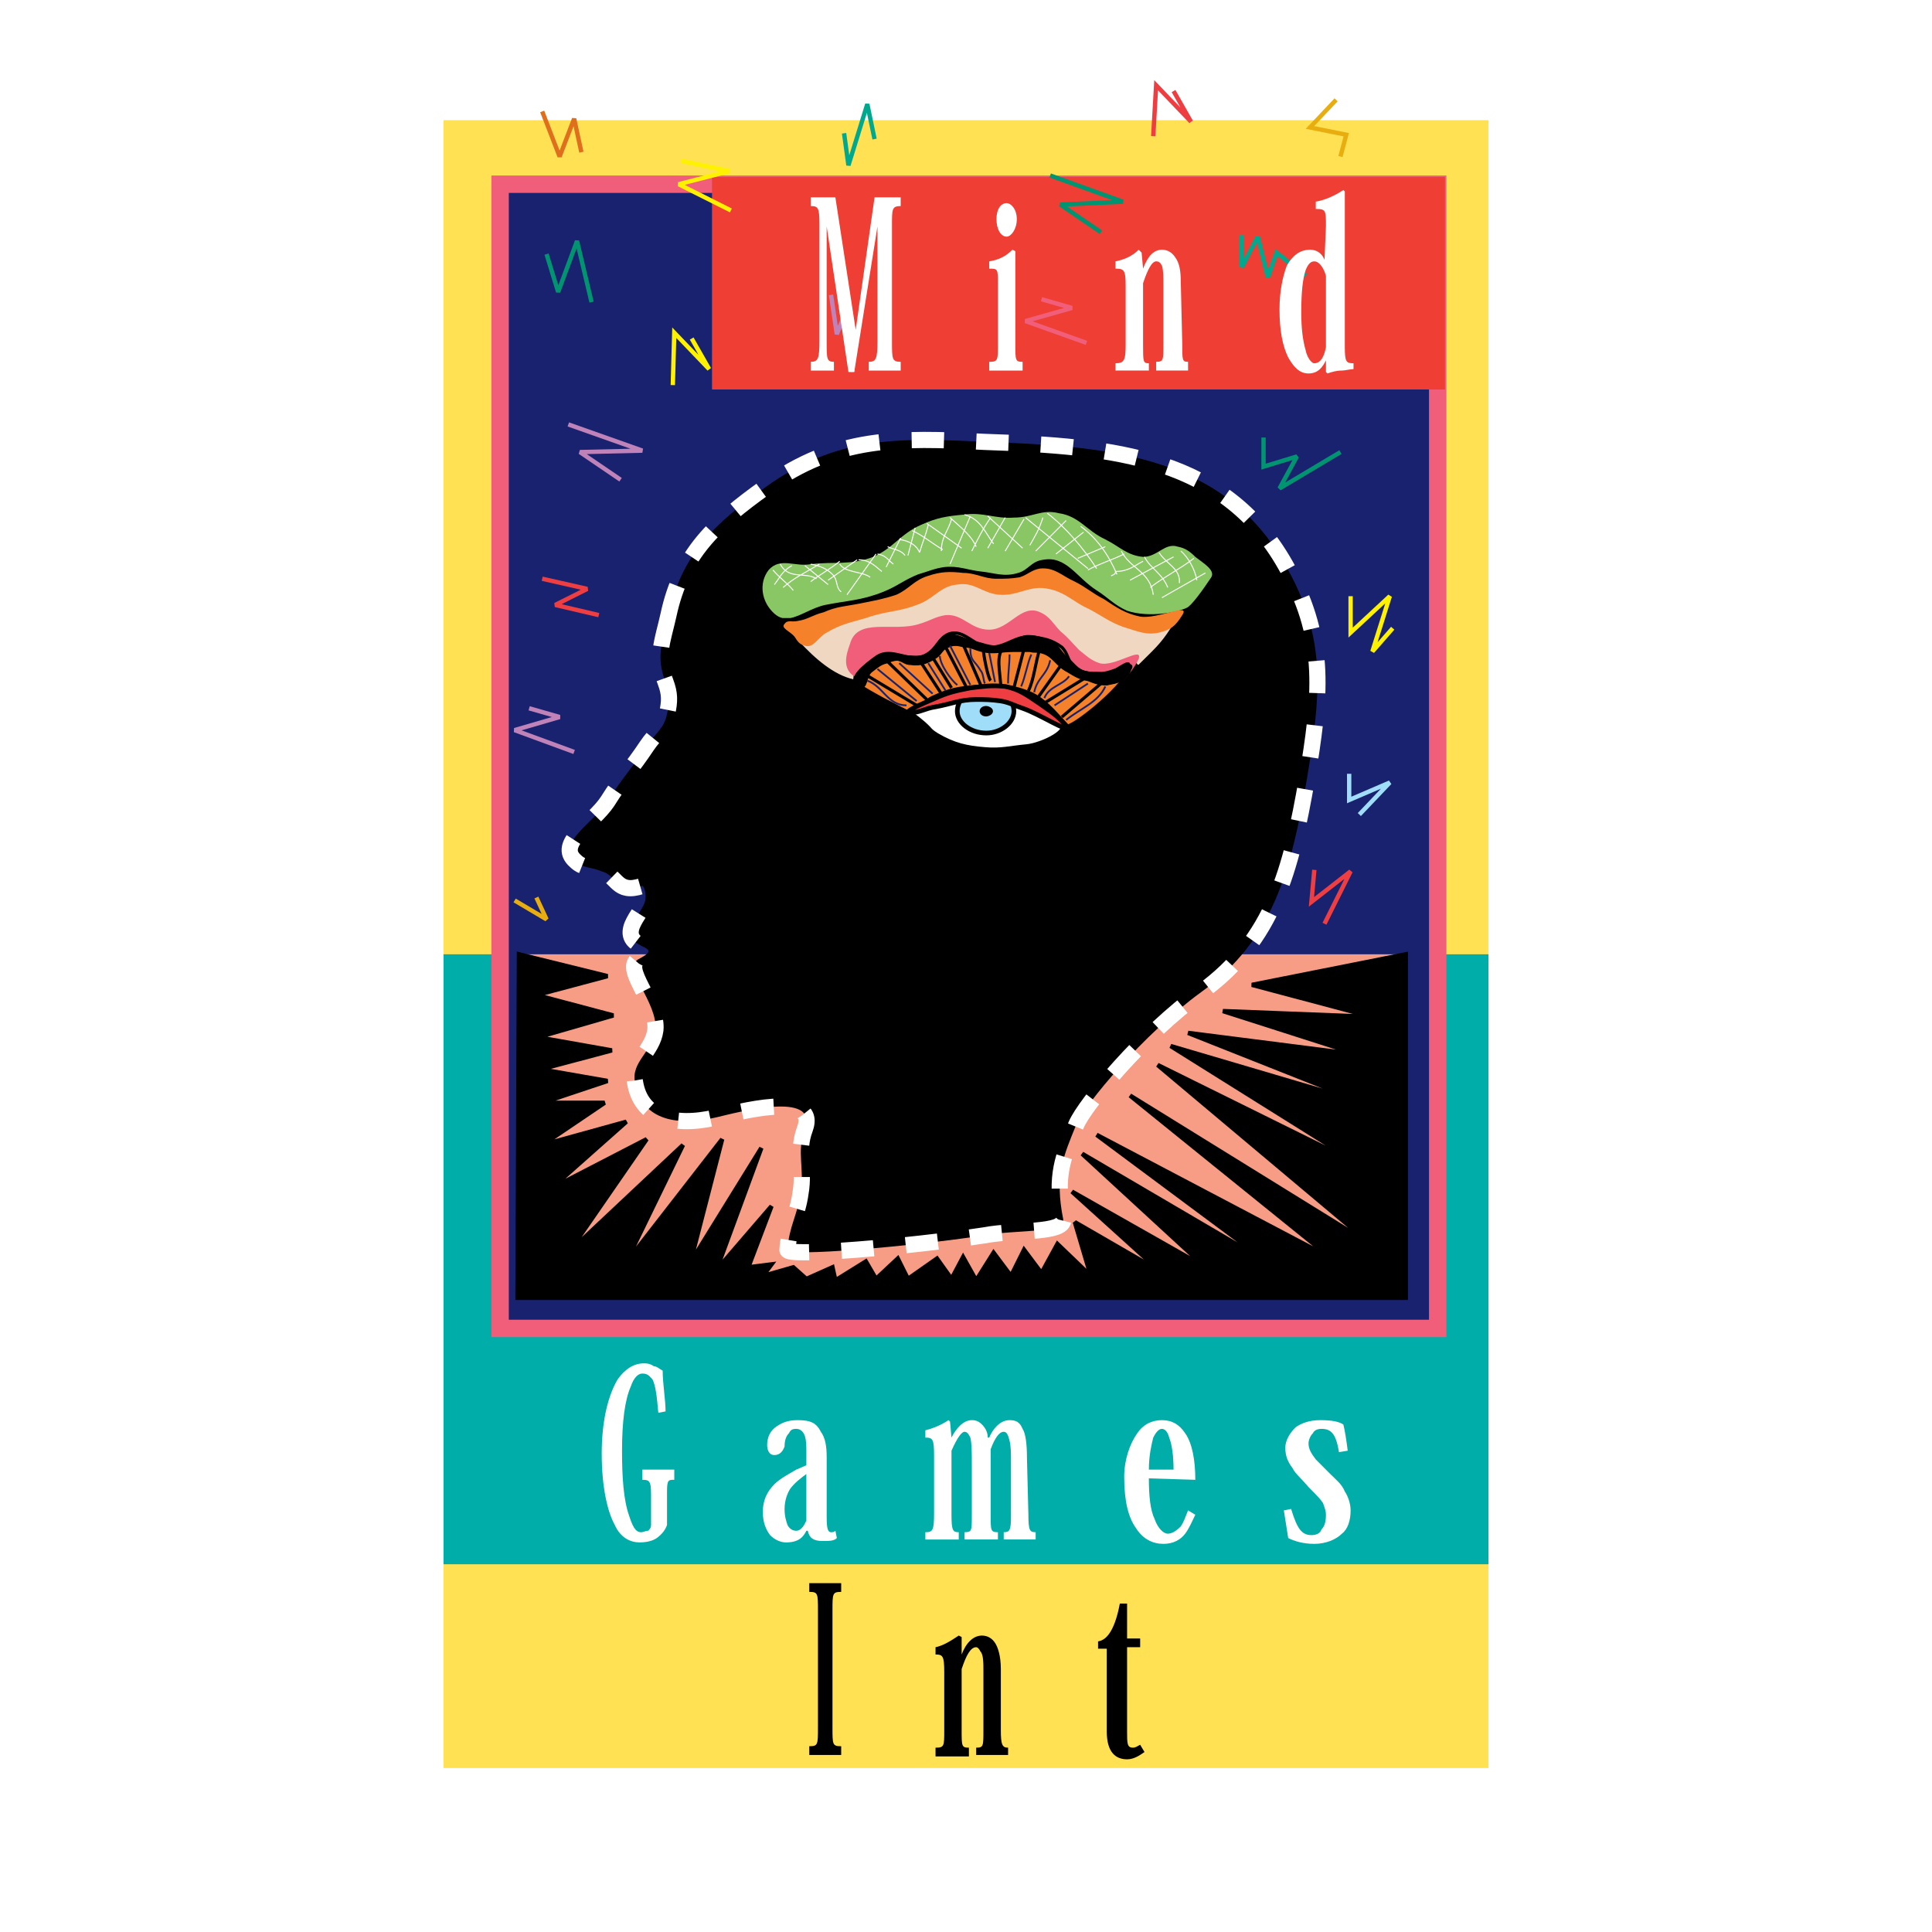 <?xml version="1.0" encoding="utf-8"?>
<!-- Generator: Adobe Illustrator 13.0.0, SVG Export Plug-In . SVG Version: 6.00 Build 14948)  -->
<!DOCTYPE svg PUBLIC "-//W3C//DTD SVG 1.0//EN" "http://www.w3.org/TR/2001/REC-SVG-20010904/DTD/svg10.dtd">
<svg version="1.0" id="Layer_1" xmlns="http://www.w3.org/2000/svg" xmlns:xlink="http://www.w3.org/1999/xlink" x="0px" y="0px"
	 width="192.756px" height="192.756px" viewBox="0 0 192.756 192.756" enable-background="new 0 0 192.756 192.756"
	 xml:space="preserve">
<g>
	<polygon fill-rule="evenodd" clip-rule="evenodd" fill="#FFFFFF" points="0,0 192.756,0 192.756,192.756 0,192.756 0,0 	"/>
	<polygon fill-rule="evenodd" clip-rule="evenodd" fill="#FFE153" points="44.249,11.99 148.508,11.99 148.508,176.398 
		44.249,176.398 44.249,11.99 	"/>
	<polygon fill-rule="evenodd" clip-rule="evenodd" fill="#00ADA8" points="44.249,95.21 148.508,95.21 148.508,156.066 
		44.249,156.066 44.249,95.21 	"/>
	
		<polygon fill-rule="evenodd" clip-rule="evenodd" fill="#19226E" stroke="#F05E7A" stroke-width="1.735" stroke-miterlimit="2.613" points="
		49.896,18.38 143.439,18.38 143.439,132.537 49.896,132.537 49.896,18.38 	"/>
	<polygon fill-rule="evenodd" clip-rule="evenodd" fill="#EF3E33" points="71.038,17.654 144.164,17.654 144.164,38.858 
		71.038,38.858 71.038,17.654 	"/>
	<polygon fill-rule="evenodd" clip-rule="evenodd" fill="#F79C85" points="51.778,95.21 139.965,95.21 139.965,129.486 
		51.778,129.486 51.778,95.21 	"/>
	
		<path fill-rule="evenodd" clip-rule="evenodd" stroke="#FFFFFF" stroke-width="1.614" stroke-miterlimit="2.613" stroke-dasharray="3.223,3.223" d="
		M66.693,61.37c-0.579,2.615-1.303,4.067-0.29,6.681c0.435,1.162,0.435,1.888,0.145,3.196c-0.29,1.452-1.159,1.888-2.027,3.195
		c-1.448,2.179-2.462,3.195-3.91,5.519c-1.448,2.178-5.213,4.212-3.186,5.955c0.724,0.726,1.593,0.581,2.606,1.017
		c1.592,0.436,1.448,2.324,4.054,1.453c0.145,0,0.435,0.726,0.29,1.452c-0.145,0.726-0.869,1.452-1.304,2.469
		c-1.014,2.614,3.476,1.888,0.724,3.34c-1.882,0.872,1.883,4.358,1.593,7.118c-0.29,2.178-2.461,3.195-2.027,5.229
		c0.579,3.484,3.765,4.502,8.109,3.484c1.882-0.436,10.281-2.76,8.833,1.162c-0.869,2.324,0,3.922-0.435,6.391
		c-0.289,2.18-1.158,3.342-1.303,5.664c-0.145,0.727,12.019-0.289,19.693-1.451c3.041-0.582,7.964-0.146,7.819-1.598
		c-0.869-4.357,0-6.246,1.303-9.441c0.869-2.033,6.662-9.004,12.454-13.217c7.239-5.228,8.978-12.2,10.57-21.35
		c1.304-7.988,2.027-13.652-1.883-20.769c-6.081-11.329-17.376-12.346-30.264-12.781c-8.688-0.436-14.77-0.581-21.866,4.502
		C71.327,52.22,67.996,55.271,66.693,61.37L66.693,61.37z"/>
	<polygon fill-rule="evenodd" clip-rule="evenodd" stroke="#000000" stroke-width="0.433" stroke-miterlimit="2.613" points="
		51.778,95.21 60.611,97.389 53.516,99.277 61.19,101.311 53.661,103.488 61.045,104.797 53.95,106.684 60.611,107.846 
		54.095,110.025 60.322,110.025 54.095,114.236 62.494,111.912 54.963,118.594 64.521,113.656 56.702,124.984 68.141,114.236 
		62.349,126.146 72.051,113.656 68.865,126.002 75.961,114.527 71.472,126.727 76.974,120.336 74.657,126.438 76.974,126.146 
		76.105,127.309 79.146,126.438 80.449,127.598 83.056,126.438 83.346,127.744 86.387,125.855 87.4,127.598 89.572,125.566 
		90.586,127.598 93.482,125.566 94.93,127.598 96.089,125.42 97.392,127.744 99.129,124.984 100.867,127.309 102.17,124.693 
		103.908,127.018 105.501,124.113 108.831,127.309 107.238,121.934 115.782,126.873 106.949,118.885 120.271,126.438 
		107.963,115.107 126.787,126.146 109.41,113.221 132.869,125.566 112.741,109.299 136.924,124.258 115.492,106.248 
		136.055,116.416 116.795,104.361 136.489,110.17 118.533,103.053 135.62,105.232 122.009,100.875 136.924,101.455 124.905,98.26 
		140.254,95.21 140.254,129.486 51.633,129.486 51.778,95.21 	"/>
	<polyline fill="none" stroke="#9FDDF9" stroke-width="0.433" stroke-miterlimit="2.613" points="134.606,77.201 134.606,79.815 
		138.661,78.072 135.62,81.268 	"/>
	<polyline fill="none" stroke="#FFF200" stroke-width="0.433" stroke-miterlimit="2.613" points="134.751,59.482 134.751,63.113 
		138.661,59.482 136.924,65.001 138.951,62.678 	"/>
	<polyline fill="none" stroke="#009470" stroke-width="0.433" stroke-miterlimit="2.613" points="126.063,43.651 126.063,46.556 
		129.394,45.54 127.656,48.734 133.737,45.104 	"/>
	<polyline fill="none" stroke="#00A88E" stroke-width="0.433" stroke-miterlimit="2.613" points="84.214,13.296 84.649,16.492 
		86.531,10.392 87.255,13.877 	"/>
	<polyline fill="none" stroke="#009470" stroke-width="0.433" stroke-miterlimit="2.613" points="54.529,25.351 55.688,29.127 
		57.57,24.044 59.019,30.144 	"/>
	<polyline fill="none" stroke="#FFF200" stroke-width="0.433" stroke-miterlimit="2.613" points="67.996,16.056 72.775,17.073 
		67.707,18.38 72.92,20.995 	"/>
	<polyline fill="none" stroke="#00A88E" stroke-width="0.433" stroke-miterlimit="2.613" points="123.891,23.463 123.891,26.659 
		125.483,23.608 126.498,27.675 127.366,25.206 130.263,27.53 	"/>
	<polyline fill="none" stroke="#BF83B9" stroke-width="0.433" stroke-miterlimit="2.613" points="82.911,29.418 83.491,33.339 
		84.359,31.161 85.083,37.116 	"/>
	<polyline fill="none" stroke="#FFF200" stroke-width="0.433" stroke-miterlimit="2.613" points="69.01,33.775 70.748,36.825 
		67.272,33.194 67.127,38.422 	"/>
	<polyline fill="none" stroke="#DF6F1D" stroke-width="0.433" stroke-miterlimit="2.613" points="54.095,11.118 55.833,15.621 
		57.281,11.844 58.005,15.185 	"/>
	<polyline fill="none" stroke="#BF83B9" stroke-width="0.433" stroke-miterlimit="2.613" points="56.702,42.344 64.086,44.958 
		57.86,45.104 61.915,47.863 	"/>
	<polyline fill="none" stroke="#EF3E42" stroke-width="0.433" stroke-miterlimit="2.613" points="54.095,57.74 58.584,58.756 
		55.398,60.354 59.742,61.37 	"/>
	<polyline fill="none" stroke="#BF83B9" stroke-width="0.433" stroke-miterlimit="2.613" points="52.792,70.666 55.833,71.537 
		51.344,72.844 57.281,75.023 	"/>
	<polyline fill="none" stroke="#E8AE10" stroke-width="0.433" stroke-miterlimit="2.613" points="53.516,89.546 54.529,91.725 
		51.344,89.837 	"/>
	<polyline fill="none" stroke="#EF3E42" stroke-width="0.433" stroke-miterlimit="2.613" points="131.131,86.787 130.842,89.982 
		134.751,86.932 132.145,92.161 	"/>
	<polyline fill="none" stroke="#E8AE10" stroke-width="0.433" stroke-miterlimit="2.613" points="133.304,9.956 130.697,12.716 
		134.317,13.442 133.737,15.621 	"/>
	<polyline fill="none" stroke="#EF3E42" stroke-width="0.433" stroke-miterlimit="2.613" points="117.085,9.084 118.823,12.135 
		115.348,8.504 115.059,13.587 	"/>
	<polyline fill="none" stroke="#009470" stroke-width="0.433" stroke-miterlimit="2.613" points="104.777,17.509 112.017,20.123 
		105.79,20.413 109.845,23.173 	"/>
	<polyline fill="none" stroke="#F05E7A" stroke-width="0.433" stroke-miterlimit="2.613" points="103.908,29.854 106.949,30.725 
		102.314,32.033 108.397,34.21 	"/>
	
		<path fill-rule="evenodd" clip-rule="evenodd" fill="#FFFFFF" stroke="#000000" stroke-width="0.956" stroke-miterlimit="2.613" d="
		M90.73,71.392c2.317,1.743,1.449,1.452,2.607,2.178c1.737,1.017,3.041,1.307,4.923,1.453c1.593,0.145,2.606-0.146,4.199-0.291
		c1.593-0.146,4.923-1.743,3.475-2.614c-1.013-0.726-2.606-2.905-4.778-3.341c-1.447-0.436-2.316-0.291-3.765,0
		c-1.593,0.146-2.461,0.146-3.909,0.727C92.613,69.939,90.296,71.101,90.73,71.392L90.73,71.392z"/>
	
		<path fill-rule="evenodd" clip-rule="evenodd" fill="#9FDDF9" stroke="#000000" stroke-width="0.465" stroke-miterlimit="2.613" d="
		M95.509,70.956c0-1.307,1.303-2.324,2.896-2.324c1.448,0,2.751,1.017,2.751,2.324c0,1.162-1.303,2.179-2.751,2.179
		C96.812,73.135,95.509,72.118,95.509,70.956L95.509,70.956z"/>
	<path fill-rule="evenodd" clip-rule="evenodd" d="M85.373,68.051c-2.751-1.597-1.738-0.436-5.068-3.486
		c-2.172-1.888-4.779-4.793-3.91-8.279c1.303-4.357,7.385-0.871,11.294-3.195c2.751-1.743,2.896-4.793,6.082-5.374
		c2.607-0.436,3.91,2.179,6.661,2.179c2.316,0,3.62-2.179,5.792-1.598c2.317,0.436,2.462,2.614,4.489,3.631
		c1.303,0.726,2.172,1.017,3.475,1.308c2.606,0.436,4.2-0.727,6.807-0.436c0.579,0.146,1.737,1.889,0.145,4.212
		c-4.778,6.972-14.336,15.831-14.915,15.105c-0.724-1.162,0.435-3.341-0.579-4.938c-1.593-2.759-4.634-2.614-7.819-2.179
		c-2.751,0.436-3.62,3.05-6.372,3.486C89.138,68.922,87.689,69.358,85.373,68.051L85.373,68.051z"/>
	<path fill-rule="evenodd" clip-rule="evenodd" fill="#EFD7C2" d="M79.726,63.985c1.593,1.743,3.475,3.34,5.358,3.776
		c0.145,0.145,0-0.436,0.145-0.727c0.29-0.436,0.434-0.581,0.724-0.872c0.435-0.581,0.724-0.726,1.303-1.017
		c1.159-0.581,2.027-0.146,3.331-0.581c1.014-0.29,1.882-0.145,2.606-1.017c0.29-0.29,0.29-0.726,0.579-1.017
		c0.724-0.726,1.738-0.145,2.751,0.146c0.869,0.145,1.303,0.726,2.317,0.871c1.593,0.436,2.462-0.871,4.055-0.726
		c1.303,0.146,2.026,0.291,3.04,0.871c0.869,0.582,1.015,1.307,1.738,1.889c0.725,0.436,1.014,0.726,1.737,0.872
		c1.014,0.29,1.593-0.291,2.606-0.582c0.435,0,0.725-0.29,1.014-0.145c0.29,0.145,0.435,0.727,0.579,0.581
		c1.449-1.453,2.172-2.033,3.186-3.631c0.435-0.727-1.447-0.146-2.316-0.291c-1.737-0.436-2.751-0.872-4.344-1.598
		c-1.593-0.727-2.317-1.743-4.055-2.324c-1.448-0.436-2.462-0.291-4.055-0.291c-1.448-0.146-2.172,0-3.476-0.146
		c-1.448,0-2.171-0.581-3.62-0.436s-2.172,0.726-3.621,1.307c-1.158,0.581-1.737,0.871-2.896,1.453
		c-1.449,0.436-2.462,0.581-3.91,1.162C82.622,62.242,78.422,62.532,79.726,63.985L79.726,63.985z"/>
	<path fill-rule="evenodd" clip-rule="evenodd" stroke="#000000" stroke-width="0.465" stroke-miterlimit="2.613" d="
		M97.971,70.956c0-0.145,0.145-0.291,0.435-0.291c0.145,0,0.435,0.146,0.435,0.291s-0.29,0.291-0.435,0.291
		C98.115,71.247,97.971,71.101,97.971,70.956L97.971,70.956z"/>
	<path fill-rule="evenodd" clip-rule="evenodd" fill="#89C765" d="M78.061,61.661h0.809c1.024-0.198,2.154-1.026,3.463-1.307
		c2.172-0.437,3.62-0.437,5.792-1.308c1.448-0.581,2.027-1.162,3.476-1.743c1.014-0.29,1.593-0.581,2.606-0.726
		c1.448-0.146,2.317,0.29,3.62,0.436c1.448,0.146,2.316,0.581,3.765,0.146c1.014-0.291,1.304-1.162,2.462-1.307
		c2.316-0.436,3.33,1.743,5.357,3.049c1.158,0.727,1.737,1.453,3.041,2.033c2.171,0.727,5.067,0.146,5.937-0.29
		c0.434-0.146,1.593-1.743,2.461-3.05c0.435-0.727-0.868-1.453-1.593-2.033c-0.579-0.581-1.014-0.872-1.737-1.018
		c-1.304-0.436-2.027,1.018-3.476,1.018c-1.592-0.146-2.316-1.018-3.764-1.743c-1.883-0.871-2.606-2.324-4.634-2.614
		c-1.738-0.436-2.606,0.436-4.489,0.436c-1.882,0.145-3.041-0.581-5.068-0.29c-1.593,0.145-2.606,0.29-4.199,1.017
		c-2.027,0.871-2.751,2.323-4.779,3.195c-2.317,0.871-3.764,0.436-6.226,0.726c-1.593,0.291-3.041-0.726-4.199,0.581
		c-1.014,1.308-0.724,3.195,0.579,4.357C77.525,61.459,77.79,61.597,78.061,61.661L78.061,61.661L78.061,61.661z"/>
	<path fill-rule="evenodd" clip-rule="evenodd" fill="#F05E7A" d="M90.006,70.666c-1.448-0.872-3.186-1.888-4.778-3.195
		c-1.158-0.726-0.869-2.033-0.435-3.195c0.724-2.76,4.344-1.162,6.951-2.034c1.013-0.291,1.593-0.726,2.606-0.872
		c1.737-0.145,2.461,1.453,4.344,1.453c2.026,0,3.186-2.614,5.067-1.743c1.014,0.436,1.304,1.162,2.027,1.889
		c0.869,0.726,1.159,1.162,1.883,1.888c0.725,0.581,1.158,1.017,2.027,1.307c1.448,0.436,4.344-1.743,3.909-0.436
		c-1.303,2.905-6.806,6.971-7.096,6.681c-0.434-0.436-2.026-3.05-4.054-4.066c-1.883-0.872-3.187-0.872-5.358-0.726
		c-1.738,0.146-2.607,0.436-4.2,1.307C91.745,69.358,91.165,71.247,90.006,70.666L90.006,70.666z"/>
	
		<path fill-rule="evenodd" clip-rule="evenodd" fill="#F5822A" stroke="#000000" stroke-width="0.309" stroke-miterlimit="2.613" d="
		M90.441,70.956c-1.448-0.726-3.186-1.598-4.779-2.614c-1.158-0.581,0.725-2.033,1.738-2.759c1.593-1.162,3.33,0.726,5.068-0.291
		c1.014-0.581,1.159-1.598,2.172-2.033c1.593-0.581,2.461,1.307,4.199,1.307c1.593,0,2.462-1.162,4.055-1.017
		c1.303,0.145,2.026,0.291,3.04,1.017c0.725,0.726,0.579,1.598,1.448,2.179c0.725,0.436,1.304,0.436,2.317,0.436
		c1.158,0.146,3.62-1.452,3.041-0.436c-1.159,2.324-5.792,5.81-6.228,5.664c-0.434-0.29-2.026-2.615-3.909-3.34
		c-1.883-0.727-3.186-0.727-5.213-0.582c-1.738,0.146-2.606,0.291-4.199,1.017C92.034,69.939,91.455,71.537,90.441,70.956
		L90.441,70.956z"/>
	
		<path fill-rule="evenodd" clip-rule="evenodd" fill="#EF3E42" stroke="#000000" stroke-width="0.465" stroke-miterlimit="2.613" d="
		M90.875,71.101c-1.014,0,1.448-1.016,2.462-1.452c1.303-0.581,2.027-0.727,3.475-1.017c1.303-0.146,2.028-0.291,3.476-0.146
		c1.447,0.291,2.172,0.871,3.475,1.743c1.014,0.726,1.738,1.162,2.606,2.178c0.435,0.871-2.606-1.161-4.344-1.743
		c-0.869-0.29-1.304-0.581-2.172-0.726c-1.014-0.146-1.593-0.146-2.462-0.146c-1.593,0-2.461,0.437-4.054,0.728
		C92.323,70.666,91.745,71.101,90.875,71.101L90.875,71.101z"/>
	<path fill-rule="evenodd" clip-rule="evenodd" stroke="#000000" stroke-width="0.097" stroke-miterlimit="2.613" d="
		M85.373,67.906c-0.29-0.727,0.579-1.016,1.158-1.598c0.579-0.436,0.869-0.872,1.448-1.017c0.869-0.291,1.448,0.146,2.317,0.146
		c0.869,0,1.448,0.146,2.172-0.146c1.014-0.436,1.014-1.598,1.883-1.888c1.013-0.291,1.737,0.29,2.751,0.581
		c1.013,0.145,1.593,0.581,2.751,0.436c1.014,0,1.448-0.872,2.606-1.017c0.868,0,1.447,0.145,2.316,0.581
		c1.014,0.436,1.158,1.307,2.027,1.888c0.579,0.582,0.869,1.018,1.738,1.162c0.579,0.291,1.014,0.291,1.737,0.145
		c1.014-0.145,2.462-1.743,2.462-0.726c0.145,0.581-0.146,1.016-0.725,1.307c-0.435,0.436-1.014,0.436-1.593,0.581
		c-0.724,0-1.158-0.145-1.882-0.436c-0.869-0.145-1.304-0.436-2.028-0.872c-1.158-0.581-1.447-1.598-2.606-1.888
		c-0.434-0.146-0.724,0-1.158-0.146c-0.724,0-1.014,0-1.593,0c-1.303,0-2.027,0.291-3.186,0c-0.724-0.145-1.014-0.436-1.737-0.436
		c-0.58-0.145-1.014-0.29-1.593,0c-0.58,0.146-0.724,0.726-1.159,1.017c-0.869,0.581-1.593,0.872-2.606,0.726
		c-0.579,0-0.724-0.291-1.303-0.436c-0.435,0-0.724,0.146-1.158,0.291c-0.58,0.146-0.869,0.436-1.449,0.872
		c-0.579,0.436-0.434,1.888-1.158,1.452C85.518,68.342,85.373,68.197,85.373,67.906L85.373,67.906z"/>
	<path fill="none" stroke="#FFFFFF" stroke-width="0.097" stroke-miterlimit="2.613" d="M77.843,56.287
		c0.869,1.598,2.462,0.727,3.62,1.453 M80.884,56.287c0.869,0.146,1.593,0.436,2.172,1.018c0.579,0.581,0.29,1.307,0.869,1.742
		 M83.78,56.287c0.579,0.872,2.317,0.727,3.041,1.308 M85.662,55.851c1.159,0,1.738,0.727,2.317,1.162 M87.545,55.271
		c0.869,0.145,1.014,0.581,1.593,1.016 M88.559,54.544c0.579,0.291,1.303,0.291,1.738,0.872 M89.717,53.818
		c1.014,0.145,1.738,0.581,2.028,1.307 M91.021,52.947c1.013,0.436,2.027,1.307,3.04,1.888 M92.468,52.22l3.476,2.47 M94.785,51.639
		c1.303,1.162,2.172,1.889,2.606,2.905 M80.305,56.432l2.316,1.888 M77.119,56.868c0.579,0.726,1.448,1.307,2.028,2.033
		 M96.233,51.349c1.593,0.436,2.027,1.743,2.896,2.905 M98.55,51.494l3.476,3.196 M102.314,51.639l6.228,5.083 M104.487,51.204
		c1.737,1.307,3.62,3.486,4.923,5.519 M107.817,52.511c1.593,1.162,2.751,2.76,3.62,4.793 M111.872,54.98
		c0.869,1.743,2.896,2.033,3.187,4.357 M114.188,55.561c0.579,1.162,1.738,1.598,2.317,3.05 M115.637,55.125
		c0.725,1.161,2.173,1.597,2.027,3.05 M117.81,54.98c0.724,0.581,1.447,1.888,1.593,2.905 M79.001,56.432
		c-1.014,0.581-1.159,1.162-1.738,1.888 M81.753,56.287c-1.448,0.872-2.462,1.308-3.62,2.324 M83.78,55.997
		c-0.869,0.726-2.172,1.452-2.896,2.033 M85.518,55.851l-2.896,2.034 M87.4,55.271l-2.896,4.066 M89.862,53.673l-1.448,2.905
		 M91.31,52.656l-0.724,2.76 M92.613,52.366c-0.29,1.162-0.58,1.743-0.869,2.76 M94.93,51.785c-0.29,1.162-1.014,1.743-1.014,3.195
		 M96.812,51.494l-2.027,4.792 M98.84,51.639c-0.725,1.017-1.303,2.179-1.883,3.341 M100.288,51.639L98.55,54.69 M102.17,51.785
		l-1.882,3.195 M104.053,51.639c-0.435,1.308-0.725,1.743-1.304,2.76 M106.369,51.93l-3.041,3.05 M108.107,53.092l-2.752,2.179
		 M110.279,54.544l-2.752,1.162 M112.162,55.271c-1.159,0.581-2.606,1.016-3.62,1.598 M114.044,55.997
		c-0.869,0.436-1.448,1.017-2.751,1.017c0,0.291-0.145,0.291-0.435,0.436 M117.085,55.561l-4.344,2.324 M119.112,55.706
		c-1.303,1.017-3.041,1.888-4.345,2.905 M120.271,57.159l-4.344,2.469"/>
	<path fill="none" stroke="#000000" stroke-width="0.309" stroke-miterlimit="2.613" d="M86.387,67.325l5.068,3.05 M88.269,65.728
		l4.199,4.066 M91.745,65.873l2.172,3.341 M93.047,65.583l1.883,3.05 M94.351,64.565l2.027,3.921 M96.088,64.275l1.882,4.357
		 M98.115,64.856c0,0.436,0.435,2.76,0.725,3.05 M99.854,65.001c-0.435,0.872,0,2.615,0,3.631 M102.17,64.711l-1.014,3.921
		 M103.763,64.711c-0.435,1.162-0.579,3.05-1.158,4.211 M105.79,66.454l-2.172,3.05 M108.542,67.47l-4.489,2.76 M109.845,68.197
		l-3.91,3.34"/>
	<path fill-rule="evenodd" clip-rule="evenodd" fill="#F5822A" d="M117.954,61.37c0.868-1.307-2.462,0.436-4.199,0.146
		c-1.448-0.29-2.317-0.872-3.62-1.743c-1.159-0.581-1.737-1.162-2.896-1.743c-1.304-0.581-2.027-1.452-3.476-1.307
		c-0.868,0.146-1.158,0.582-2.027,0.872c-0.868,0.146-1.447,0.146-2.316,0.146c-1.304,0-2.027-0.581-3.331-0.581
		c-1.303-0.146-2.172-0.146-3.475,0.29c-1.448,0.436-1.883,1.308-3.186,1.888c-1.303,0.436-2.172,0.581-3.62,0.872
		s-2.316,0.291-3.62,0.871c-1.159,0.291-1.593,0.727-2.606,0.872c-0.579,0.146-1.014-0.145-1.303,0.291
		c-0.435,0.436,0.579,0.727,1.014,1.307c0.29,0.436,0.435,0.727,1.014,0.872c0.868,0.291,1.303-0.872,2.172-1.307
		c1.448-0.872,2.461-1.017,3.91-1.453c2.027-0.726,3.186-0.581,5.068-1.307c1.738-0.582,2.317-1.888,4.055-2.034
		c1.738-0.291,2.461,0.872,4.199,1.017c1.883,0.146,3.041-1.017,4.924-0.581c1.448,0.29,2.172,1.016,3.476,1.743
		c1.593,0.727,2.316,1.452,3.909,2.033c1.448,0.436,2.317,0.872,3.62,0.581C116.795,62.823,117.229,62.532,117.954,61.37
		L117.954,61.37z"/>
	<path fill="none" stroke="#19226E" stroke-width="0.18" stroke-miterlimit="2.613" d="M94.785,64.42l2.027,3.921 M96.812,64.711
		c0,1.307,0.435,1.162,1.014,2.179c0.289,0.29,0.289,1.016,0.435,1.307 M98.695,65.146l0.578,2.905 M100.722,65.292
		c0,1.017-0.145,1.743-0.145,2.905 M102.895,65.292c-0.435,1.017-0.58,2.179-1.014,3.195 M104.776,65.873
		c-0.289,1.453-1.303,1.743-1.593,3.196 M106.659,67.47c-0.579,0.872-2.027,1.017-2.462,2.179 M108.542,68.197l-3.331,2.179
		 M110.279,68.487c-0.724,1.598-2.462,2.179-3.91,3.341 M93.771,65.437c0,0.872,1.159,2.469,1.738,2.905 M92.613,66.163l1.738,2.759
		 M89.717,66.163l3.331,3.05 M87.545,66.744l3.91,3.195 M86.531,67.906c1.593,0.581,2.027,2.469,3.91,2.469"/>
	<path fill-rule="evenodd" clip-rule="evenodd" fill="#FFFFFF" d="M87.255,19.688l-1.882,13.216l0,0l-2.027-13.216h-2.461v0.872
		c0.724,0,0.869,0.145,0.869,1.742v11.764c0,1.743-0.145,2.033-0.869,2.033v0.872h2.316v-0.872c-0.724,0-0.724-0.291-0.724-2.033
		V22.592l0,0l2.172,14.524h0.579l2.317-14.524l0,0v11.474c0,1.743-0.145,2.033-0.869,2.033v0.872h3.186v-0.872
		c-0.869,0-0.869-0.291-0.869-2.033V22.447c0-1.598,0-1.888,0.869-1.888v-0.872H87.255L87.255,19.688z"/>
	<path fill-rule="evenodd" clip-rule="evenodd" fill="#FFFFFF" d="M100.433,20.268c-0.579,0-1.014,0.581-1.014,1.598
		s0.435,1.743,1.014,1.743c0.435,0,1.014-0.726,1.014-1.743S100.867,20.268,100.433,20.268L100.433,20.268L100.433,20.268z
		 M101.302,25.061l-0.29-0.145c-0.724,0.726-1.448,1.016-2.316,1.162v0.726c0.868,0,0.868,0,0.868,1.598v5.954
		c0,1.598,0,1.743-0.868,1.743v0.872h3.33v-0.872c-0.724,0-0.724-0.145-0.724-1.743V25.061L101.302,25.061z"/>
	<path fill-rule="evenodd" clip-rule="evenodd" fill="#FFFFFF" d="M117.81,28.256c0-1.308-0.146-2.033-0.58-2.615
		c-0.289-0.436-0.724-0.726-1.303-0.726c-0.868,0-1.448,0.726-1.883,1.888l0,0l-0.145-1.598l-0.29-0.29
		c-0.724,0.726-1.593,1.016-2.316,1.162v0.726c0.869,0,1.014,0.145,1.014,1.743v5.809c0,1.598-0.145,1.888-1.014,1.888v0.727h3.33
		v-0.727c-0.579,0-0.579-0.146-0.579-1.888v-6.1c0.435-1.308,0.869-2.179,1.304-2.179c0.289,0,0.434,0.146,0.579,0.436
		c0.145,0.436,0.145,1.162,0.145,1.889v5.954c0,1.598,0,1.743-0.724,1.743v0.872h3.186v-0.872c-0.579,0-0.579-0.145-0.579-1.743
		L117.81,28.256L117.81,28.256z"/>
	<path fill-rule="evenodd" clip-rule="evenodd" fill="#FFFFFF" d="M132.145,25.932L132.145,25.932
		c-0.145-0.436-0.579-1.016-1.447-1.016c-1.014,0-1.738,0.581-2.317,1.597c-0.435,1.162-0.724,2.614-0.724,4.357
		c0,2.034,0.289,3.631,0.868,4.793c0.579,1.017,1.159,1.598,2.027,1.598c1.014,0,1.448-0.726,1.737-1.307l0,0v1.162l0.146,0.146
		c0.435-0.146,0.869-0.291,1.448-0.291c0.289,0,0.868-0.146,1.158-0.146v-0.581c-0.724,0-0.869-0.146-0.869-1.598v-15.54
		l-0.145-0.146c-0.869,0.581-1.883,1.017-2.751,1.162v0.726c1.013,0,1.013,0.146,1.013,1.743L132.145,25.932L132.145,25.932z
		 M132.289,34.646c-0.145,0.726-0.434,1.598-1.158,1.598c-0.289,0-0.724-0.581-0.868-1.307c-0.29-1.017-0.435-2.179-0.435-3.776
		c0-2.033,0.145-3.34,0.435-4.212c0.289-0.726,0.579-0.871,0.868-0.871c0.58,0,1.014,0.871,1.158,1.452V34.646L132.289,34.646z"/>
	<path fill-rule="evenodd" clip-rule="evenodd" fill="#FFFFFF" d="M64.956,152.145c0,0.289-0.145,0.436-0.29,0.58
		c-0.289,0-0.434,0.145-0.724,0.145c-0.579,0-0.869-0.725-1.158-1.596c-0.58-1.598-0.725-3.922-0.725-6.537
		c0-2.904,0.29-5.082,0.869-6.391c0.29-0.871,0.724-1.307,1.158-1.307c0.579,0,0.724,0.291,1.014,0.58
		c0.29,0.582,0.435,1.6,0.58,3.342l0.724-0.145c0-1.162-0.289-2.762-0.289-4.068c-0.29-0.145-0.58-0.436-0.87-0.436
		c-0.434-0.289-0.724-0.289-1.013-0.289c-1.014,0-1.882,0.58-2.607,1.596c-0.868,1.453-1.592,3.922-1.592,7.408
		c0,3.34,0.579,5.809,1.303,7.117c0.579,1.307,1.593,1.742,2.461,1.742c0.724,0,1.303-0.145,1.738-0.436
		c0.58-0.436,0.869-0.871,1.014-1.307v-3.342c0-1.162,0.145-1.162,0.724-1.162v-1.016h-3.186v1.016c0.724,0,0.869,0.146,0.869,1.453
		V152.145L64.956,152.145z"/>
	<path fill-rule="evenodd" clip-rule="evenodd" fill="#FFFFFF" d="M82.477,145.318c0-1.018-0.145-1.889-0.58-2.469
		c-0.435-0.873-1.013-1.162-2.317-1.162c-1.014,0-1.593,0.289-2.027,0.58c-0.724,0.436-1.013,1.162-1.013,1.889
		c0,0.436,0.145,1.016,0.724,1.016s0.869-0.436,1.014-0.871c0-0.58,0.145-1.016,0.435-1.307c0.145-0.291,0.29-0.436,0.724-0.436
		c0.434,0,0.724,0.291,0.869,0.727c0.144,0.436,0.144,1.016,0.144,1.598v1.307l-1.013,0.436c-0.724,0.436-1.593,0.871-2.172,1.453
		c-0.724,0.725-1.158,1.598-1.158,2.758c0,1.018,0.29,1.744,0.724,2.324c0.434,0.436,1.013,0.727,1.593,0.727
		c1.303,0,1.737-0.58,2.027-1.162h0.145c0.145,0.727,0.579,1.018,1.448,1.018c0.725,0,1.159,0,1.449-0.291l-0.145-0.727
		c-0.145,0.145-0.29,0.145-0.435,0.145c-0.29,0-0.434-0.289-0.434-1.451V145.318L82.477,145.318z M80.449,151.709
		c-0.144,0.289-0.434,1.016-1.013,1.016c-0.435,0-0.724-0.291-0.869-0.58c-0.145-0.436-0.29-0.871-0.29-1.598
		c0-0.871,0.29-1.598,0.579-2.033c0.435-0.582,1.014-1.018,1.593-1.453V151.709L80.449,151.709z"/>
	<path fill-rule="evenodd" clip-rule="evenodd" fill="#FFFFFF" d="M102.46,145.463c0-1.453-0.146-2.469-0.435-2.904
		c-0.29-0.727-0.724-0.871-1.304-0.871c-1.014,0-1.737,1.016-2.026,1.742H98.55c0-0.58-0.289-1.018-0.579-1.307
		c-0.289-0.291-0.579-0.436-1.014-0.436c-0.869,0-1.593,0.871-2.027,1.742l0,0l-0.145-1.598l-0.145-0.145
		c-0.869,0.58-1.738,0.871-2.317,1.016v0.727c0.724,0,0.869,0.145,0.869,1.742v5.811c0,1.742-0.145,1.887-0.869,1.887v0.727h3.331
		v-0.727c-0.579,0-0.724-0.145-0.724-1.742v-6.391c0.579-1.307,1.014-1.887,1.303-1.887s0.434,0.289,0.579,0.58
		c0.145,0.58,0.145,1.453,0.145,2.613v5.23c0,1.451,0,1.596-0.724,1.596v0.727h3.33v-0.727c-0.724,0-0.724-0.145-0.724-1.742v-6.535
		c0.434-1.162,0.868-1.742,1.303-1.742c0.29,0,0.435,0.289,0.579,0.871c0.146,0.58,0.146,1.307,0.146,2.322v5.23
		c0,1.451-0.146,1.596-0.725,1.596v0.727h3.186v-0.727c-0.579,0-0.724-0.145-0.724-1.742L102.46,145.463L102.46,145.463z"/>
	<path fill-rule="evenodd" clip-rule="evenodd" fill="#FFFFFF" d="M119.257,147.641c0-1.887-0.29-3.631-1.013-4.646
		c-0.58-0.871-1.304-1.307-2.317-1.307s-1.883,0.436-2.462,1.307c-0.724,1.016-1.303,2.613-1.303,4.357
		c0,2.469,0.434,4.066,1.158,5.082c0.724,1.162,1.738,1.598,2.751,1.598c1.014,0,1.738-0.436,2.173-1.016
		c0.434-0.582,0.723-1.307,1.013-1.889l-0.724-0.436c-0.289,0.727-0.435,1.162-0.724,1.598c-0.435,0.436-0.869,0.727-1.304,0.727
		s-1.014-0.582-1.304-1.453c-0.435-0.871-0.579-2.324-0.579-4.066L119.257,147.641L119.257,147.641z M114.623,146.625
		c0-1.453,0.29-2.615,0.436-3.195c0.289-0.58,0.578-0.871,0.868-0.871c0.289,0,0.579,0.291,0.724,0.871
		c0.29,0.727,0.435,1.889,0.435,3.195H114.623L114.623,146.625z"/>
	<path fill-rule="evenodd" clip-rule="evenodd" fill="#FFFFFF" d="M134.462,144.736c-0.145-1.162-0.29-2.033-0.435-2.613
		c-0.435-0.291-1.158-0.436-2.316-0.436c-1.014,0-1.883,0.289-2.462,0.725c-0.579,0.582-1.014,1.309-1.014,2.033
		c0,0.873,0.289,1.453,0.724,2.035c0.29,0.58,0.869,1.016,1.593,1.887c0.869,0.871,1.159,1.162,1.448,1.598
		c0.145,0.436,0.289,0.727,0.289,1.162c0,0.727-0.145,1.162-0.434,1.453c-0.145,0.436-0.579,0.58-1.014,0.58
		c-1.014,0-1.448-0.727-2.027-2.613l-0.724,0.145c0.145,1.018,0.289,1.742,0.434,2.76c0.579,0.291,1.448,0.58,2.606,0.58
		s2.173-0.436,2.752-1.016c0.579-0.436,0.868-1.307,0.868-2.324c0-0.727-0.289-1.453-0.579-1.889
		c-0.289-0.725-0.868-1.162-1.448-1.742c-0.579-0.58-1.013-1.018-1.447-1.453c-0.435-0.58-0.725-1.016-0.725-1.598
		c0-0.289,0.146-0.725,0.435-1.016c0.145-0.291,0.435-0.436,0.869-0.436c1.014,0,1.448,0.58,1.737,2.324L134.462,144.736
		L134.462,144.736z"/>
	<path fill-rule="evenodd" clip-rule="evenodd" d="M81.608,172.332c0,1.742,0,1.889-0.869,1.889v0.871h3.186v-0.871
		c-0.869,0-0.869-0.146-0.869-1.889v-11.619c0-1.742,0-1.889,0.869-1.889v-0.871h-3.186v0.871c0.869,0,0.869,0.146,0.869,1.889
		V172.332L81.608,172.332z"/>
	<path fill-rule="evenodd" clip-rule="evenodd" d="M99.854,166.521c0-1.307-0.29-2.178-0.58-2.613
		c-0.289-0.436-0.724-0.727-1.303-0.727c-0.869,0-1.592,0.727-2.027,1.889l0,0v-1.744l-0.29-0.145
		c-0.869,0.582-1.593,1.018-2.316,1.162v0.727c0.723,0,0.869,0.145,0.869,1.742v5.811c0,1.598,0,1.742-0.869,1.742v0.871h3.33
		v-0.871c-0.724,0-0.724-0.145-0.724-1.742v-6.102c0.435-1.307,0.869-2.178,1.448-2.178c0.145,0,0.29,0.146,0.435,0.436
		c0.289,0.291,0.289,1.162,0.289,1.889v5.955c0,1.598,0,1.742-0.724,1.742v0.727h3.186v-0.727c-0.579,0-0.724-0.291-0.724-1.742
		V166.521L99.854,166.521z"/>
	<path fill-rule="evenodd" clip-rule="evenodd" d="M109.556,164.49h0.868v8.277c0,2.033,0.869,2.76,2.027,2.76
		c0.724,0,1.304-0.436,1.737-0.727l-0.434-0.727c-0.29,0.146-0.435,0.291-0.725,0.291c-0.579,0-0.579-0.436-0.579-1.598v-8.424
		h1.304v-0.871h-1.304v-3.486h-0.724c-0.435,2.324-1.159,3.631-2.172,3.777V164.49L109.556,164.49z"/>
</g>
</svg>
